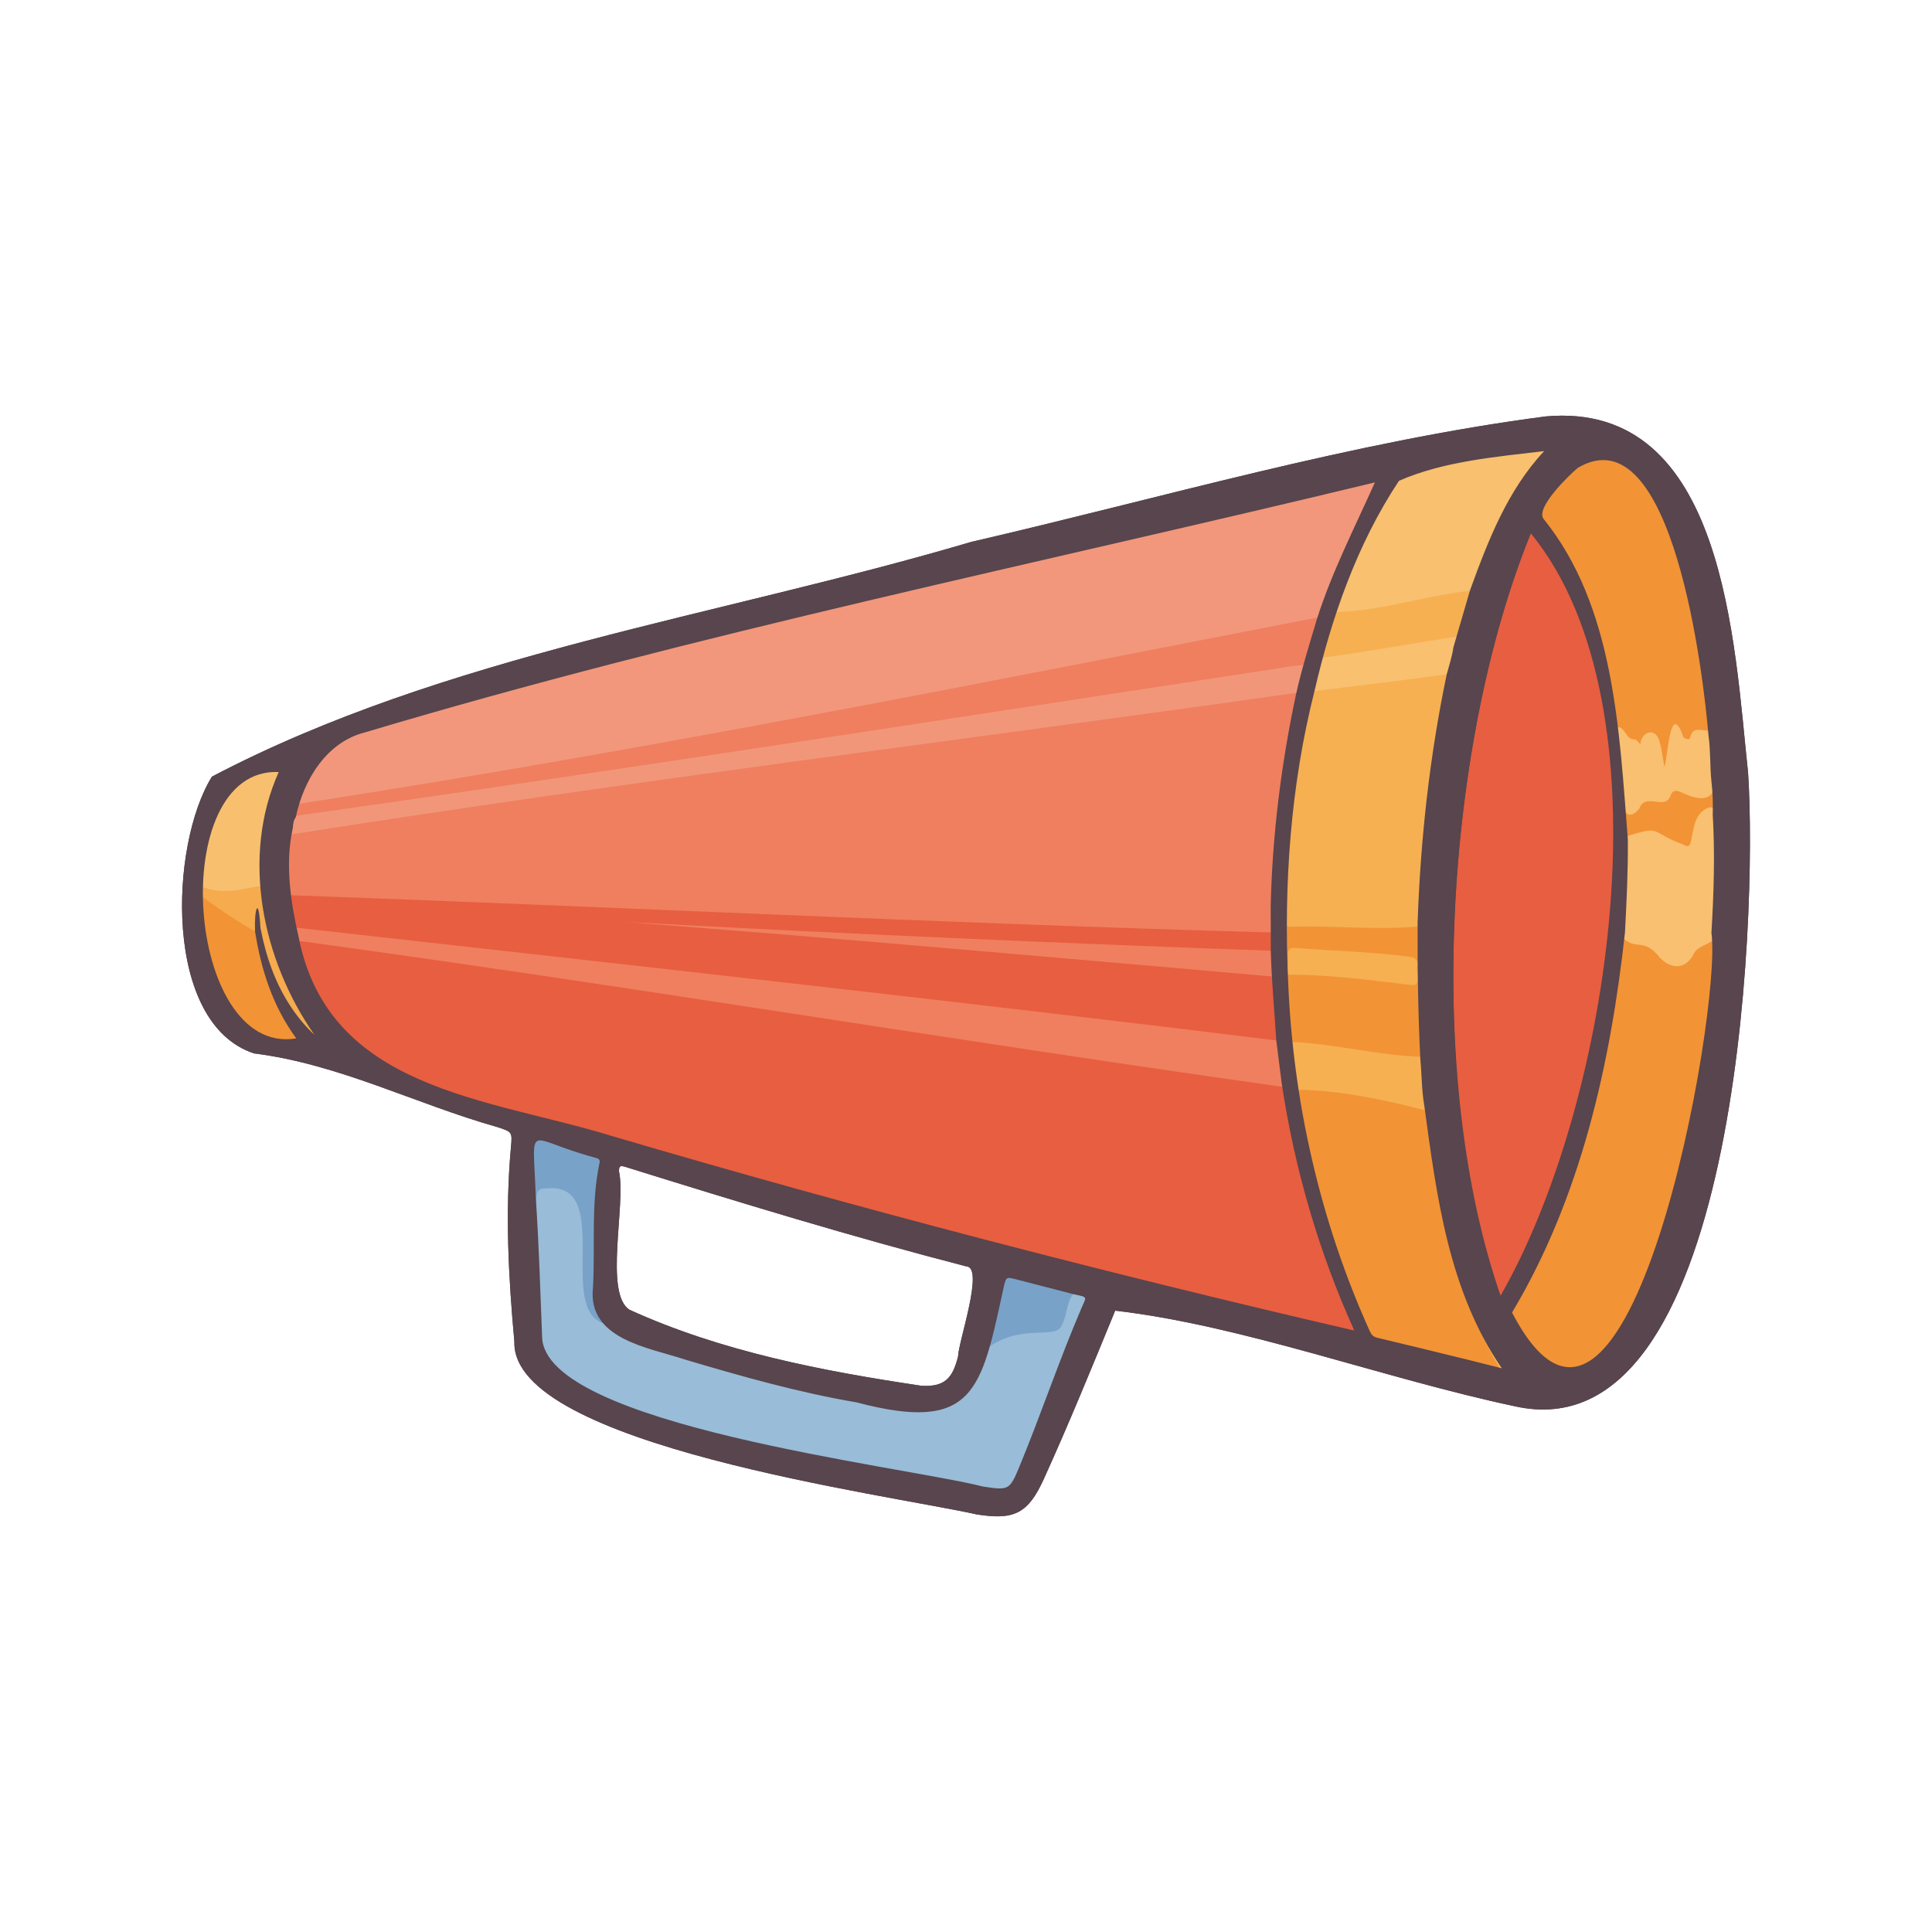 <?xml version="1.0" encoding="UTF-8"?> <svg xmlns="http://www.w3.org/2000/svg" xmlns:xlink="http://www.w3.org/1999/xlink" width="800px" height="800px" viewBox="0 0 500 500" id="Layer_1" version="1.1" xml:space="preserve"> <g> <path d="M452.404,199.986c-3.587-33.215-5.847-96.378-52.378-92.218c-50.254,6.56-99.327,21.08-148.671,32.478 c-65.471,19.345-136.195,29.097-196.506,60.748c-10.99,17.695-12.642,63.937,10.905,71.628 c22.08,2.786,41.766,13.081,63.027,19.085c3.819,1.25,3.808,1.248,3.44,5.309c-1.52,16.797-0.626,33.539,0.905,50.291 c-0.707,26.663,96.96,39.522,119.694,44.628c9.66,1.528,13.257-0.225,17.33-9.197c6.518-14.356,12.467-28.962,18.461-43.544 c33.048,3.838,69.311,17.497,103.337,24.728C449.5,376.96,454.911,237.947,452.404,199.986z M160.213,303.236 c-0.072-1.55,0.345-1.646,1.688-1.232c29.23,9.114,58.516,18.062,88.165,25.733c4.754,0.139-2.035,19.472-2.126,23.348 c-1.413,5.584-3.393,7.849-9.367,7.569c-25.627-3.807-51.938-8.875-75.64-19.68C156.279,334.805,162.025,311.648,160.213,303.236z" fill="#58454D"></path> <path d="M135.377,293.063c0,0-1.614,57.864,5.038,64.626s109.274,31.792,119.524,29.707 c10.25-2.085,27.622-52.987,27.622-52.987l-31.555-7.644c0,0-6.08,34.544-13.787,36.483c-7.707,1.938-79.073-16.75-83.91-23.412 c-4.837-6.662-0.521-41.041-0.521-41.041L135.377,293.063z" fill="#99BCD8"></path> <path d="M57.084,200.998c-9.869,13.46-10.248,56.2,6.951,68.608c-0.002,0,24.667,3.073,24.667,3.073 c-15.789-24.911-23.872-46.408-9.147-77.49L57.084,200.998z" fill="#F5AB4E"></path> <path d="M49.383,229.305c-0.456,0.925,16.709,12.57,17.852,12.074c0.793,7.006,7.01,24.242,14.148,29.794 l-20.1-2.327C57.302,263.218,48.867,237.596,49.383,229.305z" fill="#F29335"></path> <path d="M57.084,200.998l19.596-5.066c-3.66,2.566-7.826,30.443-7.444,33.022c0,0-0.918,0.178-7.52,1.336 c-6.602,1.158-10.539-1.336-10.539-1.336L57.084,200.998z" fill="#F8C06E"></path> <path d="M83.375,191.159c10.013-10.601,288.834-72.797,278.987-72.683c-40.642,62.197-39.845,167.232-7.568,231.916 c0,0-255.22-70.34-255.22-70.34c-20.47-11.658-30.237-42.992-27.2-65.282C73.646,209.095,83.375,191.159,83.375,191.159z" fill="#EF7F5F"></path> <path d="M362.362,118.476l47.155-7.826c-43.411,41.059-52,203.624-10.736,250.513l-43.988-10.771 C321.617,287.207,323.989,179.375,362.362,118.476z" fill="#F6B052"></path> <path d="M388.67,341.011c0,0,7.47,17.75,16.157,17.648c8.686-0.102,26.233-22.339,31.444-42.143 s11.466-63.063,10.771-88.774s2.78-59.414-9.381-83.389c-16.286-38.447-29.907-36.337-41.934-12.72 C434.647,171.27,419.007,300.319,388.67,341.011z" fill="#F29335"></path> <path d="M335.3,281.749c3.401,22.982,10.014,45.635,19.489,66.536c-66.617-15.454-133.393-32.797-199.07-52.174 c-33.033-10.143-75.685-12.177-83.694-53.326C159.484,254.577,247.839,269.516,335.3,281.749z" fill="#E85E40"></path> <path d="M76.62,206.857c2.692-8.255,8.231-15.7,16.969-17.846c87.018-26.023,176.546-44.203,264.86-65.556 c-5.164,11.529-11.301,23.531-15.227,35.914c-88.059,17.125-176.578,34.869-265.226,48.56 C77.338,207.943,76.324,208.176,76.62,206.857z" fill="#F2977B"></path> <path d="M388.573,337.544c-20.007-57.336-14.86-144.866,7.987-200.939 C433.733,181.921,417.843,286.464,388.573,337.544z" fill="#E85E40"></path> <path d="M70.751,231.524c86.278,3.028,172.556,7.44,258.859,9.815c3.854,0.138,0.944-5.049,2.206-7.292 c0.012,4.035,0.024,8.068,0.036,12.102c-56.611-1.977-113.861-4.501-170.519-7.581c56.192,4.309,112.358,9.291,168.51,14.201 c1.439,0.143,1.346-1.249,2.137-1.708c0.604,6.159,0.811,12.375,1.326,18.559c-86.581-10.672-174.475-20.321-261.224-30.056 C71.337,236.933,70.841,234.262,70.751,231.524z" fill="#E85E40"></path> <path d="M370.083,287.698c3.342,24.526,6.575,50.099,20.981,71.033c-11.486-2.914-22.382-5.559-33.811-8.294 c-12.263-19.72-17.373-45.307-21.21-68.4C346.945,282.145,359.325,284.819,370.083,287.698z" fill="#F29335"></path> <path d="M344.991,158.386c4.04-13.203,9.844-25.943,17.522-37.449c12.404-5.46,27.149-6.727,40.805-8.35 c-6.572,7.009-11.186,15.388-15.033,24.113c-2.768,3.916-3.67,15.483-8.187,16.24C368.476,154.233,356.34,158.398,344.991,158.386z " fill="#F8C06F"></path> <path d="M332.633,226.304c0.013,3.72,0.029,7.441,0.039,11.161c0.007,2.358,0.005,2.419,2.443,2.349 c10.376-0.267,20.756,0.877,31.11,0.024c2.149,0.046,0.643-2.379,1.505-3.51c-0.06,12.405,0.119,24.8,0.747,37.191 c-11.344-0.226-22.938-3.405-34.417-3.869c-0.997-5.738-1.057-11.588-1.374-17.399c10.655-0.156,22.041,1.434,32.815,2.689 c2.458,0.247,0.827-3.701,1.318-5.184c0.07-1.341-0.559-1.93-1.803-2.113c-9.935-1.34-19.984-1.536-29.972-2.318 c-3.369-0.163-0.498,3.996-2.422,5.549C332.142,242.753,332.263,234.432,332.633,226.304z" fill="#F29435"></path> <path d="M444.021,242.632c-1.482,1.898-4.259,1.98-5.519,3.921c-1.91,4.183-5.729,4.592-8.866,1.352 c-4.441-5.564-6.072-1.63-9.795-5.337c0.465-8.669,0.882-17.331,0.811-26.021c9.827-3.178,6.144-1.135,14.936,1.995 c1.252,0.778,1.691,0.567,2.036-0.882c0.725-3.15,0.853-7.174,4.357-8.549C447.648,206.202,443.531,238.381,444.021,242.632z" fill="#F8C070"></path> <path d="M417.928,188.473c2.647-1.352,2.489,3.009,5.085,2.858c0.546,0.062,1.011,0.832,1.527,1.292 c0.054-2.789,3.333-4.611,4.716-1.413c0.793,2.224,0.974,4.587,1.504,7.258c0.899-2.66,1.379-17.012,4.73-8.246 c0.043,0.723,0.565,0.889,1.122,1.044c0.778,0.217,0.775-0.455,0.933-0.864c0.927-2.919,3.758-0.561,5.682-1.643 c-0.122,7.603,5.119,22.67-8.195,16.264c-1.134-0.522-2.152-0.673-2.75,1.007c-1.428,3.78-6.526-1.088-8.045,3.306 C417.292,217.246,419.293,191.936,417.928,188.473z" fill="#F8C070"></path> <path d="M156.108,342.459c-11.522-3.795,1.569-33.895-12.665-34.963c-4.534,0.003-4.534,0.003-4.737,4.409 c-0.966-23.087-4.717-18.58,16.479-12.598c0.966,0.298,1.365,0.526,1.036,1.747C154.396,314.165,153.231,329.808,156.108,342.459z" fill="#79A2C8"></path> <path d="M340.854,170.384c12.42-1.564,24.757-3.971,37.129-5.759c4.591-0.561,0.233,6.87,0.103,9.318 c-13.106,1.96-26.27,3.471-39.422,5.076C339.016,176.044,339.815,173.184,340.854,170.384z" fill="#F8C06F"></path> <path d="M279.341,334.004c-3.288,0.641-3.002,6.314-4.533,8.926c-1.485,4.149-11.083-1.033-20.295,6.781 C261.366,324.736,253.398,327.581,279.341,334.004z" fill="#79A2C8"></path> <path d="M331.07,172.926c-85.265,13.042-170.395,26.356-255.765,38.399c-0.904,1.351-1.629,5.095,1.074,4.47 c86.864-13.729,174.118-24.422,261.389-36.803c0.586-2.406,1.172-4.812,1.758-7.217C336.707,172.15,333.863,172.402,331.07,172.926 z" fill="#F2967A"></path> <path d="M452.404,199.986c-3.587-33.215-5.847-96.378-52.378-92.218c-50.254,6.56-99.327,21.08-148.671,32.478 c-65.471,19.345-136.195,29.097-196.506,60.748c-10.99,17.695-12.642,63.937,10.905,71.628 c22.08,2.786,41.766,13.081,63.027,19.085c3.819,1.25,3.808,1.248,3.44,5.309c-1.52,16.797-0.626,33.539,0.905,50.291 c-0.707,26.663,96.96,39.522,119.694,44.628c9.66,1.528,13.257-0.225,17.33-9.197c6.518-14.356,12.467-28.962,18.461-43.544 c33.048,3.838,69.311,17.497,103.337,24.728C449.5,376.96,454.911,237.947,452.404,199.986z M75.456,260.831 c-4.231-6.277-6.623-13.285-8.047-20.653c-0.488-8.643-1.637-4.99-1.403,0.861l0,0c1.573,9.941,4.558,19.353,10.674,27.699 c-28.774,4.797-33.788-70.19-4.548-68.942c-9.803,21.886-4.326,48.617,9.25,68.021C79.124,265.725,77.171,263.375,75.456,260.831z M279.926,338.436c-5.799,13.506-10.462,27.455-16.064,41.035c-2.575,6.244-2.818,6.248-9.467,5.242 c-20.917-5.318-113.469-15.87-114.095-38.684c-0.463-11.958-0.833-24.025-1.625-35.891c-0.697-20.863-3.078-15.392,15.468-10.509 c0.893,0.275,1.261,0.487,0.957,1.615c-2.175,10.453-1.062,21.312-1.629,31.93c-1.539,13.442,14.375,15.543,24.009,18.734 c14.558,4.325,29.163,8.458,44.162,11.018c30.593,8.044,32.292-3.059,38.11-29.793c0.642-2.711,0.638-2.71,3.408-1.992 c4.963,1.288,9.925,2.565,14.888,3.852C281.654,335.732,281.146,335.594,279.926,338.436z M160.213,303.236 c-0.072-1.55,0.345-1.646,1.688-1.232c29.23,9.114,58.516,18.062,88.165,25.733c4.754,0.139-2.035,19.472-2.126,23.348 c-1.413,5.584-3.393,7.849-9.367,7.569c-25.627-3.807-51.938-8.875-75.64-19.68C156.279,334.805,162.025,311.648,160.213,303.236z M350.492,344.346c-64.224-14.88-128.857-31.699-192.359-50.415c-31.923-9.802-73.131-11.767-80.873-51.529c0,0,0,0,0,0 c0,0,0,0-0.001,0c-2.081-9.167-3.533-18.89-1.467-28.186c0,0,0,0,0,0c0.086-0.968,0.129-1.909,0.752-2.701h0l0,0 c2.005-9.626,7.93-19.528,18.034-22.009c85.83-25.667,174.135-43.599,261.244-64.661c-5.081,11.369-11.156,23.212-15.02,35.423 c0,0,0,0,0,0c-1.918,6.419-3.917,12.813-5.378,19.355c0,0,0,0,0,0c-3.859,18.115-6.161,36.524-6.573,55.047 c0-0.001,0-0.002,0.001-0.003c0.011,3.916,0.023,7.83,0.035,11.745c0,0,0,0-0.001,0c0,0,0.001,0,0.001,0 c0.207,7.606,0.939,15.174,1.409,22.778l0,0h0c0.455,3.62,0.909,7.241,1.364,10.861l0,0 C334.945,302.259,341.338,324.149,350.492,344.346z M379.716,351.86c-7.79-1.909-15.579-3.825-23.382-5.679 c-1.042-0.248-1.471-0.87-1.86-1.733c-12.845-28.428-19.857-59.404-21.108-90.516l0,0h0c-1.151-25.077,0.628-50.584,6.802-74.998 l0,0c4.412-19.064,10.999-38.088,21.885-54.502c11.423-5.028,25.004-6.196,37.581-7.69c-9.503,10.135-14.562,23.253-19.219,36.099 c0,0,0,0,0,0c-1.419,4.872-2.838,9.743-4.257,14.614c0,0,0,0,0,0c-0.355,2.413-1.105,4.729-1.749,7.07h0 c-4.423,21.14-6.78,42.605-7.533,64.18c0,0,0,0,0,0c-0.057,11.862,0.114,23.715,0.715,35.564c0,0,0,0,0,0c0,0,0,0,0,0 c0.382,3.954,0.324,7.979,1.017,11.888c0,0,0,0,0,0l0,0c3.197,23.464,6.29,47.93,20.072,67.957 C385.447,353.3,382.585,352.563,379.716,351.86z M388.351,335.32c-19.648-56.555-14.612-141.964,7.841-197.272 C432.687,182.538,417.087,285.173,388.351,335.32z M442.917,241.43c2.87,20.098-21.606,155.907-51.604,98.246 c17.771-29.692,25.481-64.24,29.222-98.305h0c0.43-8.024,0.816-16.042,0.751-24.085h0c-2.22-28.032-3.417-60.304-21.842-83.027 c-2.036-2.867,6.445-11.123,8.91-13.196c24.639-14.499,32.56,54.193,33.802,69.323c0,0.001-0.001,0.001-0.001,0.001 c0,0,0.001,0,0.001,0c0.568,3.878,0.354,7.808,0.746,11.698c0,0,0,0,0,0c0.352,2.894,0.439,5.798,0.354,8.709c0,0,0,0,0,0 C443.852,221.013,443.527,231.223,442.917,241.43z" fill="#58454D"></path> <path d="M138.911,311.294c0.079,0.157,0.137,0.316,0.19,0.476C139.069,311.608,139.015,311.448,138.911,311.294z" fill="#58454D"></path> </g> </svg> 
